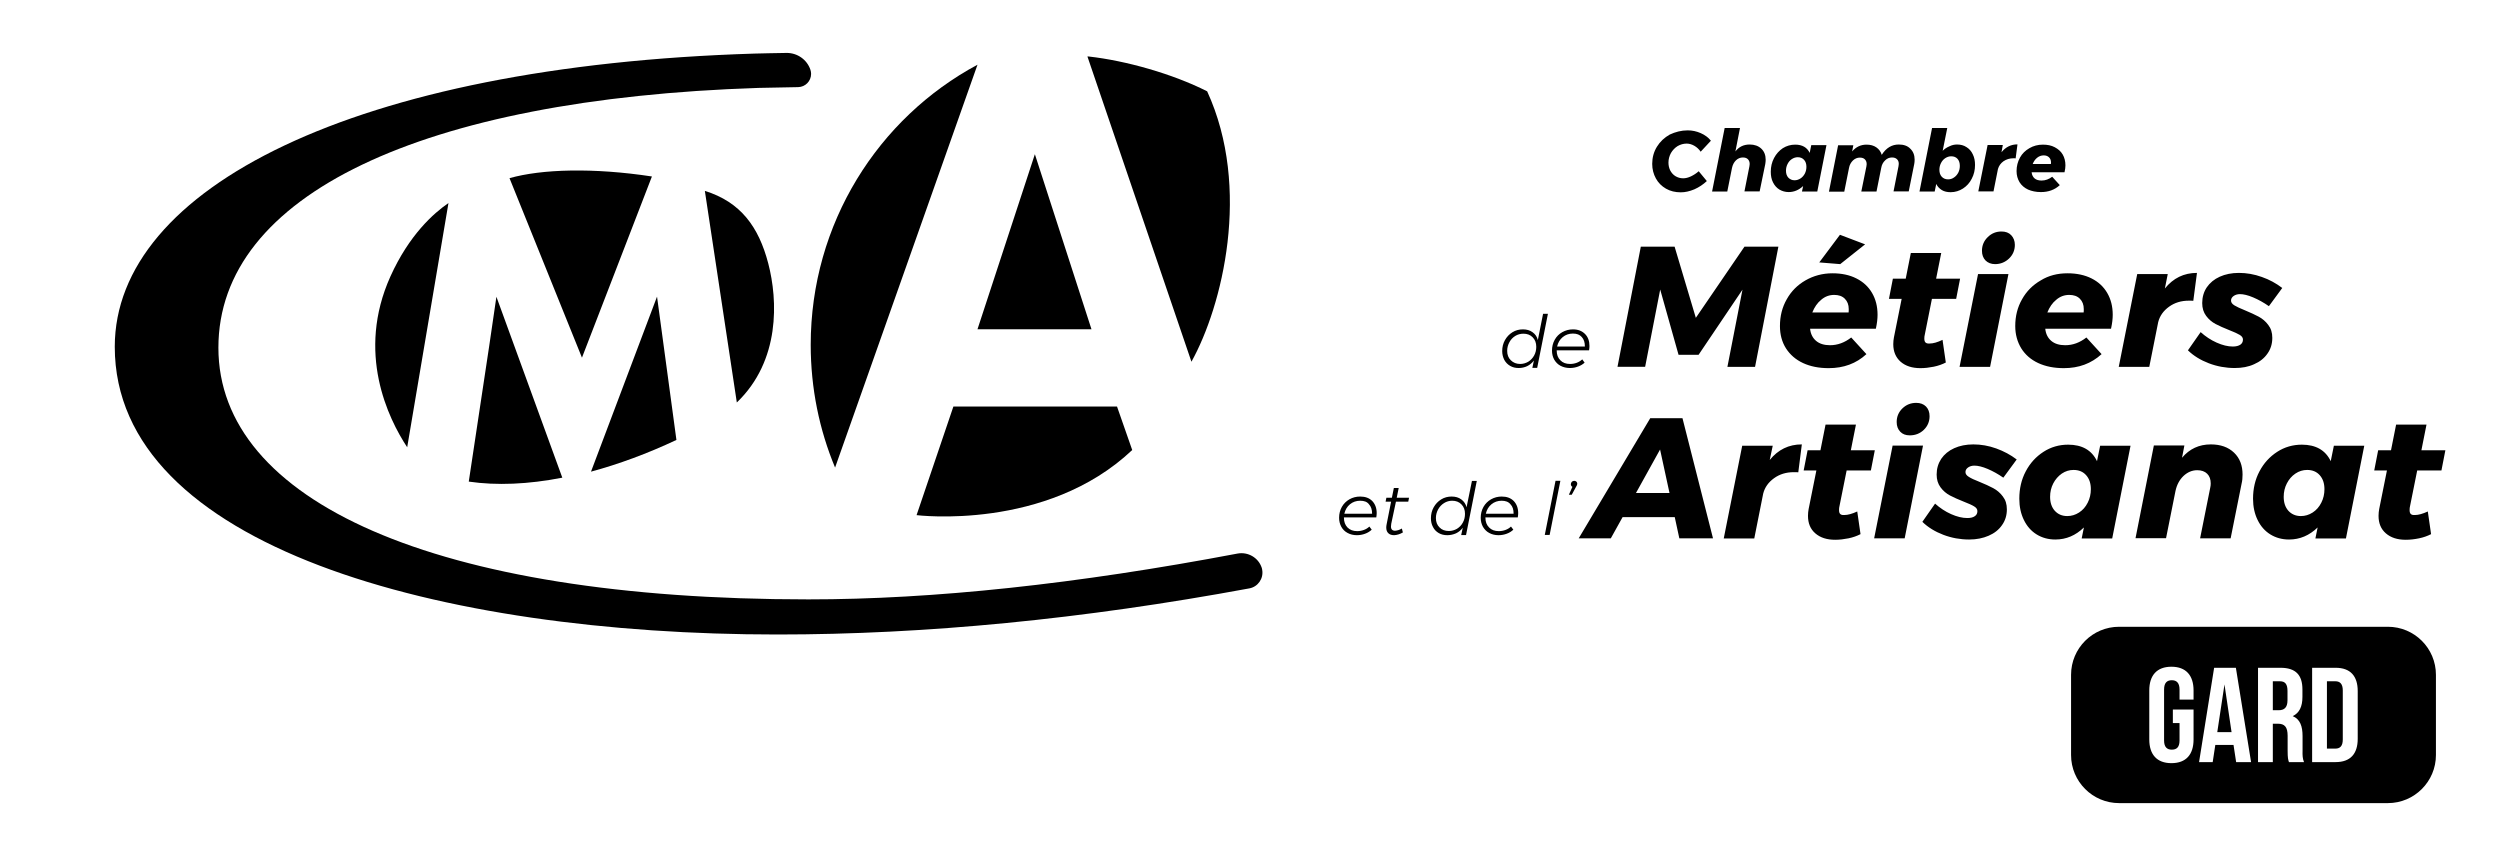 <?xml version="1.0" encoding="utf-8"?>
<!-- Generator: Adobe Illustrator 24.3.0, SVG Export Plug-In . SVG Version: 6.00 Build 0)  -->
<svg version="1.1" id="Calque_1" xmlns="http://www.w3.org/2000/svg" xmlns:xlink="http://www.w3.org/1999/xlink" x="0px" y="0px"
	 viewBox="0 0 190.82 65.31" style="enable-background:new 0 0 190.82 65.31;" xml:space="preserve">
<style type="text/css">
	.st0{clip-path:url(#SVGID_2_);}
	.st1{clip-path:url(#SVGID_4_);}
</style>
<g>
	<defs>
		<rect id="SVGID_1_" x="8.76" y="4.03" width="177.89" height="57.27"/>
	</defs>
	<clipPath id="SVGID_2_">
		<use xlink:href="#SVGID_1_"  style="overflow:visible;"/>
	</clipPath>
	<path class="st0" d="M156.54,12.53c0.01-0.03,0.01-0.07,0.01-0.12c0-0.17-0.05-0.3-0.15-0.4c-0.1-0.1-0.24-0.15-0.41-0.15
		c-0.18,0-0.35,0.06-0.5,0.18c-0.15,0.12-0.26,0.28-0.34,0.48H156.54z M155.93,11.04c0.35,0,0.65,0.06,0.91,0.2s0.46,0.31,0.6,0.55
		c0.14,0.24,0.21,0.52,0.21,0.83c0,0.15-0.02,0.32-0.07,0.53h-2.51c0.02,0.2,0.1,0.36,0.23,0.47s0.31,0.16,0.53,0.16
		c0.29,0,0.56-0.1,0.81-0.29l0.58,0.64c-0.39,0.36-0.87,0.53-1.44,0.53c-0.38,0-0.7-0.07-0.98-0.19c-0.28-0.13-0.5-0.32-0.65-0.56
		c-0.15-0.25-0.23-0.53-0.23-0.85c0-0.38,0.09-0.72,0.26-1.03c0.17-0.31,0.41-0.54,0.72-0.72
		C155.21,11.13,155.55,11.04,155.93,11.04 M152.77,11.62c0.32-0.4,0.73-0.6,1.22-0.6l-0.14,1.07c-0.04-0.01-0.1-0.01-0.17-0.01
		c-0.29,0-0.54,0.08-0.76,0.23c-0.21,0.15-0.35,0.35-0.42,0.59l-0.34,1.71h-1.16l0.71-3.54h1.16L152.77,11.62z M148.93,11.93
		c-0.16,0-0.31,0.05-0.45,0.14c-0.14,0.09-0.25,0.22-0.33,0.38c-0.08,0.16-0.12,0.33-0.12,0.51c0,0.22,0.06,0.4,0.18,0.53
		c0.12,0.13,0.28,0.2,0.48,0.2c0.16,0,0.31-0.04,0.45-0.14c0.14-0.09,0.25-0.22,0.33-0.37c0.08-0.16,0.12-0.33,0.12-0.52
		c0-0.23-0.06-0.41-0.18-0.54C149.29,11.99,149.13,11.93,148.93,11.93 M149.38,11.03c0.27,0,0.51,0.06,0.72,0.2
		c0.21,0.13,0.37,0.31,0.48,0.55c0.12,0.24,0.17,0.51,0.17,0.81c0,0.38-0.08,0.73-0.25,1.05c-0.16,0.32-0.39,0.57-0.67,0.75
		s-0.6,0.28-0.94,0.28c-0.26,0-0.49-0.05-0.67-0.16c-0.18-0.11-0.33-0.26-0.43-0.47l-0.12,0.58h-1.16l0.96-4.85h1.16l-0.35,1.74
		c0.15-0.15,0.32-0.26,0.51-0.34C148.99,11.07,149.18,11.03,149.38,11.03 M144.93,11.03c0.37,0,0.67,0.1,0.88,0.32
		c0.22,0.21,0.33,0.49,0.33,0.83c0,0.13-0.01,0.24-0.03,0.34l-0.42,2.09h-1.16l0.38-1.92c0.01-0.06,0.02-0.12,0.02-0.18
		c0-0.15-0.04-0.27-0.14-0.36c-0.09-0.09-0.22-0.13-0.38-0.13c-0.19,0-0.37,0.07-0.52,0.22c-0.16,0.15-0.26,0.34-0.3,0.58l-0.36,1.8
		h-1.16l0.39-1.92c0.01-0.06,0.02-0.12,0.02-0.17c0-0.16-0.05-0.28-0.14-0.37c-0.09-0.09-0.22-0.13-0.38-0.13
		c-0.2,0-0.37,0.07-0.53,0.22c-0.15,0.15-0.26,0.34-0.3,0.58l-0.36,1.8h-1.17l0.7-3.54h1.16l-0.09,0.47
		c0.29-0.34,0.65-0.52,1.1-0.52c0.3,0,0.55,0.07,0.75,0.21c0.2,0.14,0.34,0.33,0.41,0.57C143.97,11.28,144.41,11.03,144.93,11.03
		 M136.98,13.76c0.16,0,0.31-0.05,0.45-0.14c0.14-0.09,0.25-0.22,0.33-0.37c0.08-0.16,0.12-0.33,0.12-0.52
		c0-0.22-0.06-0.4-0.18-0.53c-0.12-0.13-0.28-0.2-0.48-0.2c-0.16,0-0.31,0.05-0.45,0.14c-0.14,0.09-0.25,0.22-0.33,0.38
		c-0.08,0.16-0.12,0.33-0.12,0.51c0,0.22,0.06,0.4,0.18,0.53C136.63,13.69,136.78,13.76,136.98,13.76 M136.53,14.66
		c-0.27,0-0.5-0.07-0.71-0.19c-0.21-0.13-0.37-0.31-0.49-0.55c-0.12-0.23-0.17-0.51-0.17-0.81c0-0.38,0.08-0.73,0.25-1.05
		s0.39-0.56,0.67-0.75c0.29-0.18,0.6-0.27,0.95-0.27c0.53,0,0.9,0.21,1.1,0.63l0.12-0.59h1.16l-0.7,3.54h-1.17l0.09-0.42
		C137.31,14.5,136.94,14.66,136.53,14.66 M133.55,11.03c0.37,0,0.67,0.11,0.89,0.32c0.22,0.21,0.33,0.49,0.33,0.84
		c0,0.1-0.01,0.2-0.03,0.33l-0.43,2.09h-1.16l0.38-1.92c0.01-0.06,0.02-0.12,0.02-0.17c0-0.16-0.05-0.28-0.14-0.37
		c-0.09-0.09-0.22-0.13-0.38-0.13c-0.2,0-0.37,0.07-0.53,0.22c-0.15,0.15-0.25,0.34-0.3,0.58l-0.36,1.8h-1.16l0.96-4.85h1.17
		l-0.35,1.79C132.73,11.2,133.1,11.03,133.55,11.03 M128.82,9.95c0.34,0,0.67,0.07,0.99,0.21c0.32,0.14,0.58,0.33,0.78,0.58
		l-0.78,0.84c-0.13-0.19-0.29-0.34-0.48-0.45c-0.19-0.11-0.39-0.17-0.59-0.17c-0.25,0-0.48,0.07-0.69,0.19
		c-0.21,0.13-0.38,0.31-0.51,0.53c-0.12,0.22-0.19,0.47-0.19,0.73c0,0.23,0.05,0.43,0.14,0.61c0.1,0.18,0.23,0.33,0.4,0.43
		c0.17,0.1,0.36,0.16,0.58,0.16c0.19,0,0.39-0.05,0.6-0.15s0.41-0.23,0.59-0.39l0.62,0.75c-0.28,0.26-0.59,0.47-0.95,0.63
		c-0.36,0.15-0.7,0.23-1.04,0.23c-0.42,0-0.8-0.09-1.13-0.28c-0.33-0.19-0.59-0.45-0.77-0.78c-0.18-0.33-0.28-0.7-0.28-1.11
		c0-0.48,0.12-0.92,0.36-1.31c0.24-0.39,0.57-0.7,0.98-0.93C127.88,10.07,128.33,9.95,128.82,9.95"/>
	<path class="st0" d="M120.06,25.46c-0.3,0-0.56,0.09-0.78,0.27c-0.22,0.18-0.36,0.42-0.43,0.72h2.12c0-0.31-0.07-0.55-0.24-0.73
		C120.58,25.55,120.36,25.46,120.06,25.46 M118.82,26.74v0.02c0,0.31,0.09,0.55,0.28,0.74c0.18,0.19,0.43,0.28,0.74,0.28
		c0.18,0,0.35-0.03,0.51-0.09c0.16-0.06,0.3-0.15,0.42-0.26l0.18,0.25c-0.14,0.13-0.31,0.23-0.5,0.3c-0.19,0.07-0.4,0.11-0.62,0.11
		c-0.27,0-0.51-0.06-0.72-0.17s-0.36-0.27-0.48-0.47c-0.11-0.2-0.17-0.43-0.17-0.69c0-0.3,0.07-0.58,0.21-0.83
		c0.14-0.25,0.33-0.44,0.58-0.58c0.25-0.14,0.52-0.21,0.81-0.21c0.39,0,0.69,0.12,0.92,0.35s0.34,0.54,0.34,0.92
		c0,0.09-0.01,0.2-0.03,0.33H118.82z M116.03,27.78c0.22,0,0.43-0.06,0.62-0.17c0.19-0.12,0.34-0.28,0.45-0.48
		c0.11-0.2,0.16-0.42,0.16-0.66c0-0.3-0.09-0.54-0.27-0.72c-0.18-0.19-0.42-0.28-0.71-0.28c-0.23,0-0.44,0.06-0.62,0.17
		c-0.19,0.12-0.34,0.27-0.45,0.48c-0.11,0.2-0.17,0.42-0.17,0.66c0,0.3,0.09,0.54,0.28,0.72C115.5,27.68,115.74,27.78,116.03,27.78
		 M115.92,28.09c-0.25,0-0.46-0.05-0.65-0.16c-0.19-0.11-0.34-0.26-0.45-0.46c-0.1-0.2-0.16-0.42-0.16-0.67
		c0-0.31,0.07-0.59,0.21-0.84c0.14-0.25,0.33-0.45,0.57-0.6c0.24-0.15,0.51-0.22,0.8-0.22s0.54,0.07,0.74,0.22
		c0.2,0.14,0.34,0.34,0.4,0.6l0.4-2.01h0.37l-0.82,4.13h-0.37l0.12-0.56c-0.14,0.18-0.31,0.33-0.52,0.43
		C116.37,28.04,116.15,28.09,115.92,28.09"/>
	<path class="st0" d="M170.57,28.09c-0.68,0-1.34-0.12-1.97-0.36c-0.63-0.24-1.17-0.57-1.6-0.99l0.97-1.39
		c0.37,0.33,0.77,0.6,1.22,0.8c0.45,0.2,0.86,0.3,1.24,0.3c0.24,0,0.43-0.05,0.57-0.14c0.13-0.09,0.2-0.22,0.2-0.39
		c0-0.14-0.08-0.26-0.25-0.36c-0.17-0.1-0.43-0.22-0.79-0.36c-0.42-0.17-0.77-0.32-1.05-0.47c-0.28-0.15-0.52-0.35-0.72-0.62
		c-0.2-0.27-0.3-0.59-0.3-0.98c0-0.45,0.12-0.86,0.35-1.2c0.24-0.35,0.57-0.62,0.99-0.81c0.42-0.19,0.91-0.29,1.46-0.29
		c0.58,0,1.17,0.1,1.75,0.31c0.58,0.2,1.1,0.49,1.56,0.84l-1.02,1.39c-0.4-0.28-0.8-0.5-1.2-0.67c-0.4-0.17-0.74-0.25-1.01-0.25
		c-0.19,0-0.35,0.05-0.48,0.14c-0.13,0.09-0.2,0.21-0.2,0.35c0,0.14,0.08,0.26,0.26,0.37c0.17,0.1,0.43,0.23,0.79,0.37
		c0.43,0.18,0.78,0.34,1.06,0.49c0.28,0.15,0.53,0.36,0.73,0.63c0.21,0.27,0.31,0.59,0.31,0.99c0,0.45-0.12,0.85-0.37,1.2
		c-0.24,0.35-0.58,0.62-1.02,0.81C171.62,28,171.13,28.09,170.57,28.09 M165.24,22.02c0.64-0.79,1.45-1.19,2.45-1.19l-0.28,2.13
		c-0.08-0.01-0.19-0.01-0.34-0.01c-0.58,0-1.08,0.15-1.51,0.46c-0.43,0.31-0.71,0.7-0.83,1.18L164.05,28h-2.33l1.41-7.08h2.33
		L165.24,22.02z M159.04,23.84c0.01-0.05,0.01-0.13,0.01-0.25c0-0.33-0.1-0.59-0.3-0.79c-0.2-0.2-0.47-0.29-0.81-0.29
		c-0.37,0-0.7,0.12-0.99,0.37c-0.3,0.24-0.52,0.57-0.68,0.97H159.04z M157.81,20.86c0.7,0,1.31,0.13,1.83,0.39
		c0.52,0.26,0.92,0.63,1.2,1.11c0.28,0.48,0.42,1.03,0.42,1.67c0,0.3-0.04,0.65-0.13,1.06h-5.02c0.04,0.4,0.2,0.71,0.46,0.93
		c0.26,0.22,0.62,0.33,1.06,0.33c0.59,0,1.12-0.2,1.62-0.59l1.16,1.27c-0.79,0.72-1.74,1.07-2.88,1.07c-0.75,0-1.4-0.13-1.96-0.39
		c-0.56-0.26-0.99-0.64-1.29-1.12c-0.3-0.49-0.46-1.06-0.46-1.7c0-0.76,0.17-1.44,0.52-2.05c0.34-0.61,0.82-1.09,1.43-1.44
		C156.37,21.03,157.05,20.86,157.81,20.86 M152.77,17.67c0.31,0,0.56,0.09,0.74,0.28c0.18,0.19,0.28,0.44,0.28,0.74
		c0,0.41-0.15,0.76-0.44,1.04c-0.29,0.28-0.65,0.43-1.07,0.43c-0.3,0-0.55-0.1-0.73-0.28c-0.18-0.19-0.27-0.43-0.27-0.74
		c0-0.41,0.15-0.76,0.44-1.04C152.01,17.81,152.36,17.67,152.77,17.67 M153.3,20.92L151.9,28h-2.33l1.41-7.08H153.3z M146.91,25.57
		c-0.02,0.07-0.03,0.16-0.03,0.27c0,0.15,0.03,0.25,0.1,0.31c0.07,0.06,0.17,0.08,0.31,0.07c0.26,0,0.59-0.09,0.98-0.28l0.25,1.73
		c-0.27,0.14-0.58,0.25-0.92,0.32c-0.35,0.07-0.68,0.11-1.01,0.11c-0.64,0-1.14-0.16-1.52-0.49c-0.37-0.33-0.56-0.77-0.56-1.34
		c0-0.18,0.02-0.36,0.05-0.52l0.59-2.94h-0.97l0.3-1.54h0.98l0.39-1.96h2.32l-0.39,1.96h1.83l-0.3,1.54h-1.85L146.91,25.57z
		 M140.44,17.92l1.92,0.73l-1.9,1.51l-1.6-0.13L140.44,17.92z M141.1,23.84c0.01-0.05,0.01-0.13,0.01-0.25c0-0.33-0.1-0.59-0.3-0.79
		c-0.2-0.2-0.47-0.29-0.81-0.29c-0.37,0-0.7,0.12-0.99,0.37c-0.3,0.24-0.52,0.57-0.68,0.97H141.1z M139.87,20.86
		c0.7,0,1.31,0.13,1.82,0.39c0.52,0.26,0.92,0.63,1.2,1.11c0.28,0.48,0.42,1.03,0.42,1.67c0,0.3-0.04,0.65-0.13,1.06h-5.02
		c0.04,0.4,0.2,0.71,0.46,0.93c0.26,0.22,0.62,0.33,1.06,0.33c0.58,0,1.12-0.2,1.62-0.59l1.16,1.27c-0.78,0.72-1.74,1.07-2.88,1.07
		c-0.75,0-1.4-0.13-1.96-0.39c-0.56-0.26-0.99-0.64-1.3-1.12c-0.31-0.49-0.46-1.06-0.46-1.7c0-0.76,0.17-1.44,0.52-2.05
		c0.34-0.61,0.82-1.09,1.43-1.44S139.11,20.86,139.87,20.86 M133.15,18.83h2.59L133.96,28h-2.11l1.15-5.89l-3.35,4.97h-1.53
		l-1.4-4.98l-1.15,5.9h-2.11l1.78-9.17h2.58l1.62,5.43L133.15,18.83z"/>
	<path class="st0" d="M120.16,36.7c0.06,0,0.11,0.02,0.16,0.06c0.04,0.04,0.07,0.09,0.07,0.15c0,0.04-0.01,0.08-0.02,0.11
		s-0.04,0.08-0.07,0.13l-0.33,0.61h-0.22l0.27-0.6c-0.08-0.04-0.12-0.11-0.12-0.21c0-0.07,0.03-0.13,0.08-0.18
		C120.02,36.73,120.08,36.7,120.16,36.7 M119.1,36.7l-0.82,4.13h-0.37l0.82-4.13H119.1z M114.62,38.22c-0.3,0-0.56,0.09-0.78,0.27
		c-0.22,0.18-0.36,0.42-0.43,0.72h2.12c0-0.31-0.07-0.55-0.24-0.72C115.14,38.3,114.91,38.22,114.62,38.22 M113.38,39.5v0.02
		c0,0.31,0.09,0.55,0.28,0.74c0.18,0.19,0.43,0.28,0.74,0.28c0.18,0,0.35-0.03,0.51-0.09c0.16-0.06,0.3-0.14,0.42-0.26l0.18,0.24
		c-0.14,0.13-0.31,0.24-0.51,0.31c-0.19,0.07-0.4,0.11-0.62,0.11c-0.27,0-0.51-0.06-0.71-0.17c-0.21-0.11-0.36-0.27-0.48-0.47
		c-0.11-0.2-0.17-0.43-0.17-0.69c0-0.3,0.07-0.58,0.21-0.83c0.14-0.25,0.34-0.44,0.58-0.58c0.25-0.14,0.52-0.21,0.81-0.21
		c0.39,0,0.69,0.11,0.92,0.34c0.22,0.23,0.34,0.54,0.34,0.92c0,0.09-0.01,0.2-0.03,0.33H113.38z M110.59,40.53
		c0.22,0,0.43-0.06,0.62-0.17c0.19-0.12,0.34-0.27,0.45-0.48c0.11-0.2,0.16-0.42,0.16-0.66c0-0.3-0.09-0.54-0.27-0.72
		c-0.18-0.19-0.42-0.28-0.71-0.28c-0.22,0-0.43,0.06-0.62,0.18c-0.19,0.12-0.34,0.28-0.45,0.48c-0.11,0.2-0.17,0.42-0.17,0.66
		c0,0.3,0.09,0.54,0.28,0.72C110.05,40.44,110.29,40.53,110.59,40.53 M110.47,40.85c-0.24,0-0.46-0.05-0.65-0.16
		c-0.19-0.11-0.34-0.26-0.44-0.46c-0.11-0.2-0.16-0.42-0.16-0.67c0-0.31,0.07-0.59,0.21-0.84c0.14-0.25,0.33-0.45,0.57-0.6
		c0.24-0.15,0.51-0.22,0.8-0.22c0.29,0,0.54,0.07,0.74,0.22c0.2,0.15,0.34,0.35,0.4,0.6l0.41-2.01h0.37l-0.82,4.13h-0.37l0.12-0.56
		c-0.14,0.19-0.31,0.33-0.52,0.43C110.92,40.8,110.7,40.85,110.47,40.85 M106.19,39.98c-0.01,0.07-0.02,0.14-0.02,0.21
		c0,0.11,0.03,0.19,0.08,0.24c0.05,0.05,0.13,0.08,0.23,0.08c0.17-0.01,0.34-0.06,0.52-0.17l0.08,0.3c-0.22,0.13-0.45,0.2-0.67,0.21
		c-0.19,0-0.34-0.05-0.44-0.15c-0.11-0.1-0.16-0.25-0.16-0.44c0-0.07,0.01-0.15,0.03-0.25l0.34-1.72h-0.42l0.06-0.3h0.42l0.15-0.74
		h0.37l-0.15,0.74h0.94l-0.06,0.3h-0.94L106.19,39.98z M103.82,38.22c-0.3,0-0.56,0.09-0.78,0.27c-0.22,0.18-0.36,0.42-0.43,0.72
		h2.12c0-0.31-0.08-0.55-0.24-0.72C104.35,38.3,104.12,38.22,103.82,38.22 M102.58,39.5v0.02c0,0.31,0.09,0.55,0.27,0.74
		c0.19,0.19,0.43,0.28,0.74,0.28c0.18,0,0.35-0.03,0.51-0.09c0.16-0.06,0.3-0.14,0.42-0.26l0.18,0.24
		c-0.14,0.13-0.31,0.24-0.51,0.31c-0.19,0.07-0.4,0.11-0.62,0.11c-0.27,0-0.51-0.06-0.71-0.17c-0.21-0.11-0.37-0.27-0.48-0.47
		c-0.11-0.2-0.17-0.43-0.17-0.69c0-0.3,0.07-0.58,0.21-0.83c0.14-0.25,0.34-0.44,0.58-0.58c0.25-0.14,0.52-0.21,0.82-0.21
		c0.39,0,0.69,0.11,0.92,0.34c0.22,0.23,0.34,0.54,0.34,0.92c0,0.09-0.01,0.2-0.03,0.33H102.58z"/>
	<path class="st0" d="M183.95,38.65c-0.02,0.07-0.03,0.16-0.03,0.28c0,0.15,0.03,0.25,0.1,0.31c0.07,0.06,0.17,0.08,0.31,0.07
		c0.26,0,0.59-0.09,0.98-0.27l0.25,1.73c-0.27,0.14-0.58,0.25-0.92,0.32c-0.34,0.07-0.68,0.11-1.01,0.11
		c-0.64,0-1.14-0.16-1.52-0.49c-0.38-0.33-0.56-0.77-0.56-1.34c0-0.18,0.02-0.36,0.05-0.52l0.59-2.94h-0.97l0.3-1.54h0.98l0.39-1.96
		h2.32l-0.39,1.96h1.83l-0.3,1.54h-1.85L183.95,38.65z M175.62,39.39c0.32,0,0.62-0.09,0.9-0.27c0.28-0.18,0.5-0.43,0.66-0.75
		c0.16-0.31,0.24-0.66,0.24-1.03c0-0.45-0.12-0.8-0.36-1.07c-0.24-0.27-0.56-0.4-0.96-0.4c-0.32,0-0.62,0.09-0.9,0.28
		c-0.28,0.19-0.49,0.44-0.65,0.75c-0.16,0.31-0.24,0.65-0.24,1.02c0,0.45,0.12,0.8,0.36,1.07
		C174.91,39.25,175.23,39.39,175.62,39.39 M174.72,41.18c-0.53,0-1.01-0.13-1.43-0.39c-0.42-0.26-0.74-0.63-0.97-1.1
		c-0.23-0.47-0.35-1.01-0.35-1.62c0-0.77,0.16-1.47,0.49-2.09c0.33-0.63,0.78-1.12,1.35-1.49c0.57-0.37,1.2-0.55,1.89-0.55
		c1.06,0,1.8,0.42,2.2,1.26l0.24-1.18h2.32l-1.4,7.08h-2.33l0.17-0.84C176.27,40.87,175.54,41.18,174.72,41.18 M168.75,33.92
		c0.74,0,1.33,0.21,1.77,0.63c0.44,0.42,0.65,0.98,0.65,1.67c0,0.25-0.02,0.48-0.07,0.68l-0.84,4.19h-2.33l0.77-3.85
		c0.03-0.12,0.04-0.24,0.04-0.34c0-0.32-0.09-0.56-0.27-0.74c-0.18-0.18-0.44-0.27-0.76-0.27c-0.39,0-0.74,0.15-1.05,0.44
		c-0.31,0.3-0.51,0.68-0.61,1.15l-0.72,3.6H163l1.4-7.08h2.33l-0.18,0.94C167.12,34.26,167.85,33.92,168.75,33.92 M157.79,39.39
		c0.32,0,0.62-0.09,0.9-0.27c0.28-0.18,0.5-0.43,0.66-0.75c0.16-0.31,0.24-0.66,0.24-1.03c0-0.45-0.12-0.8-0.36-1.07
		c-0.24-0.27-0.56-0.4-0.96-0.4c-0.32,0-0.62,0.09-0.9,0.28c-0.27,0.19-0.49,0.44-0.65,0.75c-0.16,0.31-0.24,0.65-0.24,1.02
		c0,0.45,0.12,0.8,0.36,1.07C157.08,39.25,157.39,39.39,157.79,39.39 M156.88,41.18c-0.53,0-1.01-0.13-1.43-0.39
		c-0.42-0.26-0.74-0.63-0.97-1.1c-0.23-0.47-0.35-1.01-0.35-1.62c0-0.77,0.16-1.47,0.49-2.09c0.33-0.63,0.78-1.12,1.35-1.49
		c0.57-0.37,1.2-0.55,1.89-0.55c1.06,0,1.8,0.42,2.2,1.26l0.24-1.18h2.32l-1.4,7.08h-2.33l0.17-0.84
		C158.43,40.87,157.71,41.18,156.88,41.18 M150.3,41.18c-0.68,0-1.34-0.12-1.97-0.36c-0.63-0.24-1.17-0.57-1.6-0.99l0.97-1.39
		c0.37,0.33,0.77,0.6,1.22,0.8c0.45,0.2,0.86,0.3,1.24,0.3c0.24,0,0.43-0.04,0.57-0.14c0.14-0.09,0.2-0.22,0.2-0.39
		c0-0.14-0.08-0.26-0.25-0.36c-0.16-0.1-0.43-0.22-0.79-0.36c-0.42-0.17-0.77-0.32-1.05-0.47c-0.28-0.15-0.52-0.35-0.72-0.62
		c-0.2-0.27-0.3-0.59-0.3-0.98c0-0.45,0.12-0.85,0.35-1.2c0.24-0.35,0.57-0.62,0.99-0.81c0.42-0.19,0.91-0.29,1.46-0.29
		c0.58,0,1.17,0.1,1.75,0.31c0.58,0.21,1.1,0.49,1.56,0.84l-1.02,1.39c-0.4-0.28-0.8-0.5-1.2-0.67c-0.4-0.17-0.74-0.25-1.01-0.25
		c-0.19,0-0.35,0.05-0.48,0.14c-0.13,0.09-0.2,0.21-0.2,0.35c0,0.14,0.08,0.26,0.26,0.37c0.17,0.11,0.43,0.23,0.79,0.37
		c0.43,0.17,0.78,0.34,1.07,0.49c0.28,0.15,0.53,0.36,0.73,0.63c0.21,0.27,0.31,0.59,0.31,0.99c0,0.45-0.12,0.85-0.37,1.2
		c-0.24,0.35-0.58,0.62-1.02,0.81C151.36,41.08,150.86,41.18,150.3,41.18 M146.26,30.75c0.31,0,0.56,0.09,0.75,0.28
		c0.18,0.19,0.27,0.43,0.27,0.74c0,0.41-0.15,0.76-0.44,1.04c-0.29,0.28-0.65,0.42-1.07,0.42c-0.31,0-0.55-0.09-0.73-0.28
		c-0.18-0.19-0.27-0.43-0.27-0.74c0-0.41,0.15-0.76,0.44-1.04C145.5,30.89,145.85,30.75,146.26,30.75 M146.78,34.01l-1.4,7.08h-2.33
		l1.41-7.08H146.78z M140.4,38.65c-0.02,0.07-0.03,0.16-0.03,0.28c0,0.15,0.03,0.25,0.1,0.31c0.07,0.06,0.17,0.08,0.31,0.07
		c0.26,0,0.59-0.09,0.98-0.27l0.25,1.73c-0.27,0.14-0.58,0.25-0.92,0.32c-0.35,0.07-0.68,0.11-1.01,0.11
		c-0.64,0-1.14-0.16-1.52-0.49c-0.38-0.33-0.56-0.77-0.56-1.34c0-0.18,0.02-0.36,0.05-0.52l0.59-2.94h-0.97l0.3-1.54h0.98l0.39-1.96
		h2.32l-0.39,1.96h1.83l-0.3,1.54h-1.85L140.4,38.65z M135.08,35.11c0.64-0.79,1.45-1.19,2.45-1.19l-0.27,2.13
		c-0.08-0.01-0.19-0.01-0.34-0.01c-0.58,0-1.08,0.15-1.51,0.46c-0.43,0.31-0.71,0.7-0.83,1.18l-0.68,3.42h-2.33l1.41-7.08h2.33
		L135.08,35.11z M124.87,37.63h2.56l-0.72-3.32L124.87,37.63z M128.18,41.09l-0.35-1.62h-3.98l-0.9,1.62h-2.45l5.46-9.17h2.46
		l2.33,9.17H128.18z"/>
	<path class="st0" d="M85.26,31.03H72.77l-2.81,8.29c0,0,9.89,1.24,16.46-4.97L85.26,31.03z"/>
	<path class="st0" d="M61.88,26.32c0,3.32,0.66,6.49,1.86,9.37L74.61,4.94C67.04,9,61.88,17.05,61.88,26.32"/>
	<path class="st0" d="M92.14,6.97c-2.63-1.33-6.19-2.34-9.06-2.66H83l7.94,23.3C93.29,23.39,95.54,14.37,92.14,6.97"/>
	<path class="st0" d="M50.15,22.64c-0.24,0.62-4,10.59-5.04,13.36c2.11-0.57,4.31-1.38,6.52-2.42C51.1,29.7,50.22,23.18,50.15,22.64
		 M35.78,36.76c2.12,0.31,4.54,0.21,7.14-0.3c-0.61-1.67-4.79-13.15-5.03-13.81C37.57,24.83,37.45,25.77,35.78,36.76"/>
	<path class="st0" d="M34.23,15.5c-1.13,0.77-3,2.43-4.43,5.6c-2.62,5.82-0.18,10.82,1.28,13.04L34.23,15.5z"/>
	<path class="st0" d="M38.89,13.6c1.23,3.06,5.32,13.17,5.53,13.7c0.21-0.54,4.23-10.94,5.34-13.83
		C45.3,12.79,41.34,12.9,38.89,13.6"/>
	<path class="st0" d="M58.64,20.11c-0.73-2.8-2.11-4.69-4.84-5.54l2.44,16.15C59.57,27.53,59.37,22.91,58.64,20.11"/>
	<path class="st0" d="M61.7,45.75c-28.6,0-45.03-7.53-45.03-19.21c0-11.64,15.49-18.99,41.22-19.83c0.72-0.02,1.73-0.04,3.03-0.06
		c0.55-0.01,0.99-0.46,0.99-1.01c0-0.11-0.02-0.21-0.05-0.31c-0.26-0.78-1-1.3-1.83-1.29c-1.03,0.02-1.85,0.03-2.44,0.05
		C27.05,5.03,8.76,14.38,8.76,26.47c0,15.25,24.81,21.96,50.57,21.96c11.32,0,23.33-1.17,36.03-3.52c0.66-0.12,1.1-0.76,0.98-1.42
		c-0.01-0.06-0.02-0.12-0.04-0.17c-0.26-0.76-1.04-1.21-1.83-1.07C82.17,44.58,71.25,45.75,61.7,45.75"/>
</g>
<polygon points="74.61,25.13 83.31,25.13 78.99,11.77 "/>
<g>
	<defs>
		<rect id="SVGID_3_" x="8.76" y="4.03" width="177.89" height="57.27"/>
	</defs>
	<clipPath id="SVGID_4_">
		<use xlink:href="#SVGID_3_"  style="overflow:visible;"/>
	</clipPath>
	<path class="st1" d="M185.93,57.63v-6.12c0-2.03-1.64-3.67-3.67-3.67h-20.51c-2.03,0-3.67,1.64-3.67,3.67v6.12
		c0,2.02,1.64,3.67,3.67,3.67h20.51C184.29,61.3,185.93,59.65,185.93,57.63 M167.43,56.44c0,1.15-0.57,1.81-1.69,1.81
		c-1.11,0-1.69-0.66-1.69-1.81V52.7c0-1.15,0.58-1.81,1.69-1.81c1.11,0,1.69,0.66,1.69,1.81v0.7h-1.07v-0.77
		c0-0.51-0.23-0.71-0.59-0.71c-0.36,0-0.59,0.19-0.59,0.71v3.89c0,0.51,0.23,0.7,0.59,0.7c0.36,0,0.59-0.18,0.59-0.7v-1.33h-0.51
		v-1.03h1.58V56.44z M171.82,58.17h-1.14l-0.2-1.31h-1.39l-0.2,1.31h-1.04l1.15-7.2h1.66L171.82,58.17z M175.86,58.17h-1.15
		c-0.06-0.19-0.1-0.3-0.1-0.88v-1.13c0-0.67-0.23-0.92-0.74-0.92h-0.39v2.93h-1.13v-7.2h1.71c1.17,0,1.68,0.55,1.68,1.66v0.57
		c0,0.74-0.24,1.22-0.74,1.46c0.57,0.24,0.75,0.78,0.75,1.53v1.11C175.74,57.64,175.75,57.9,175.86,58.17 M179.96,56.39
		c0,1.15-0.56,1.78-1.69,1.78h-1.79v-7.2h1.79c1.13,0,1.69,0.63,1.69,1.78V56.39z M178.82,56.44V52.7c0-0.51-0.22-0.7-0.57-0.7
		h-0.64v5.14h0.64C178.61,57.14,178.82,56.95,178.82,56.44 M174.6,53.45v-0.71c0-0.51-0.17-0.74-0.58-0.74h-0.54v2.21h0.44
		C174.34,54.21,174.6,54.02,174.6,53.45 M169.24,55.88h1.09l-0.54-3.64L169.24,55.88z"/>
</g>
</svg>

